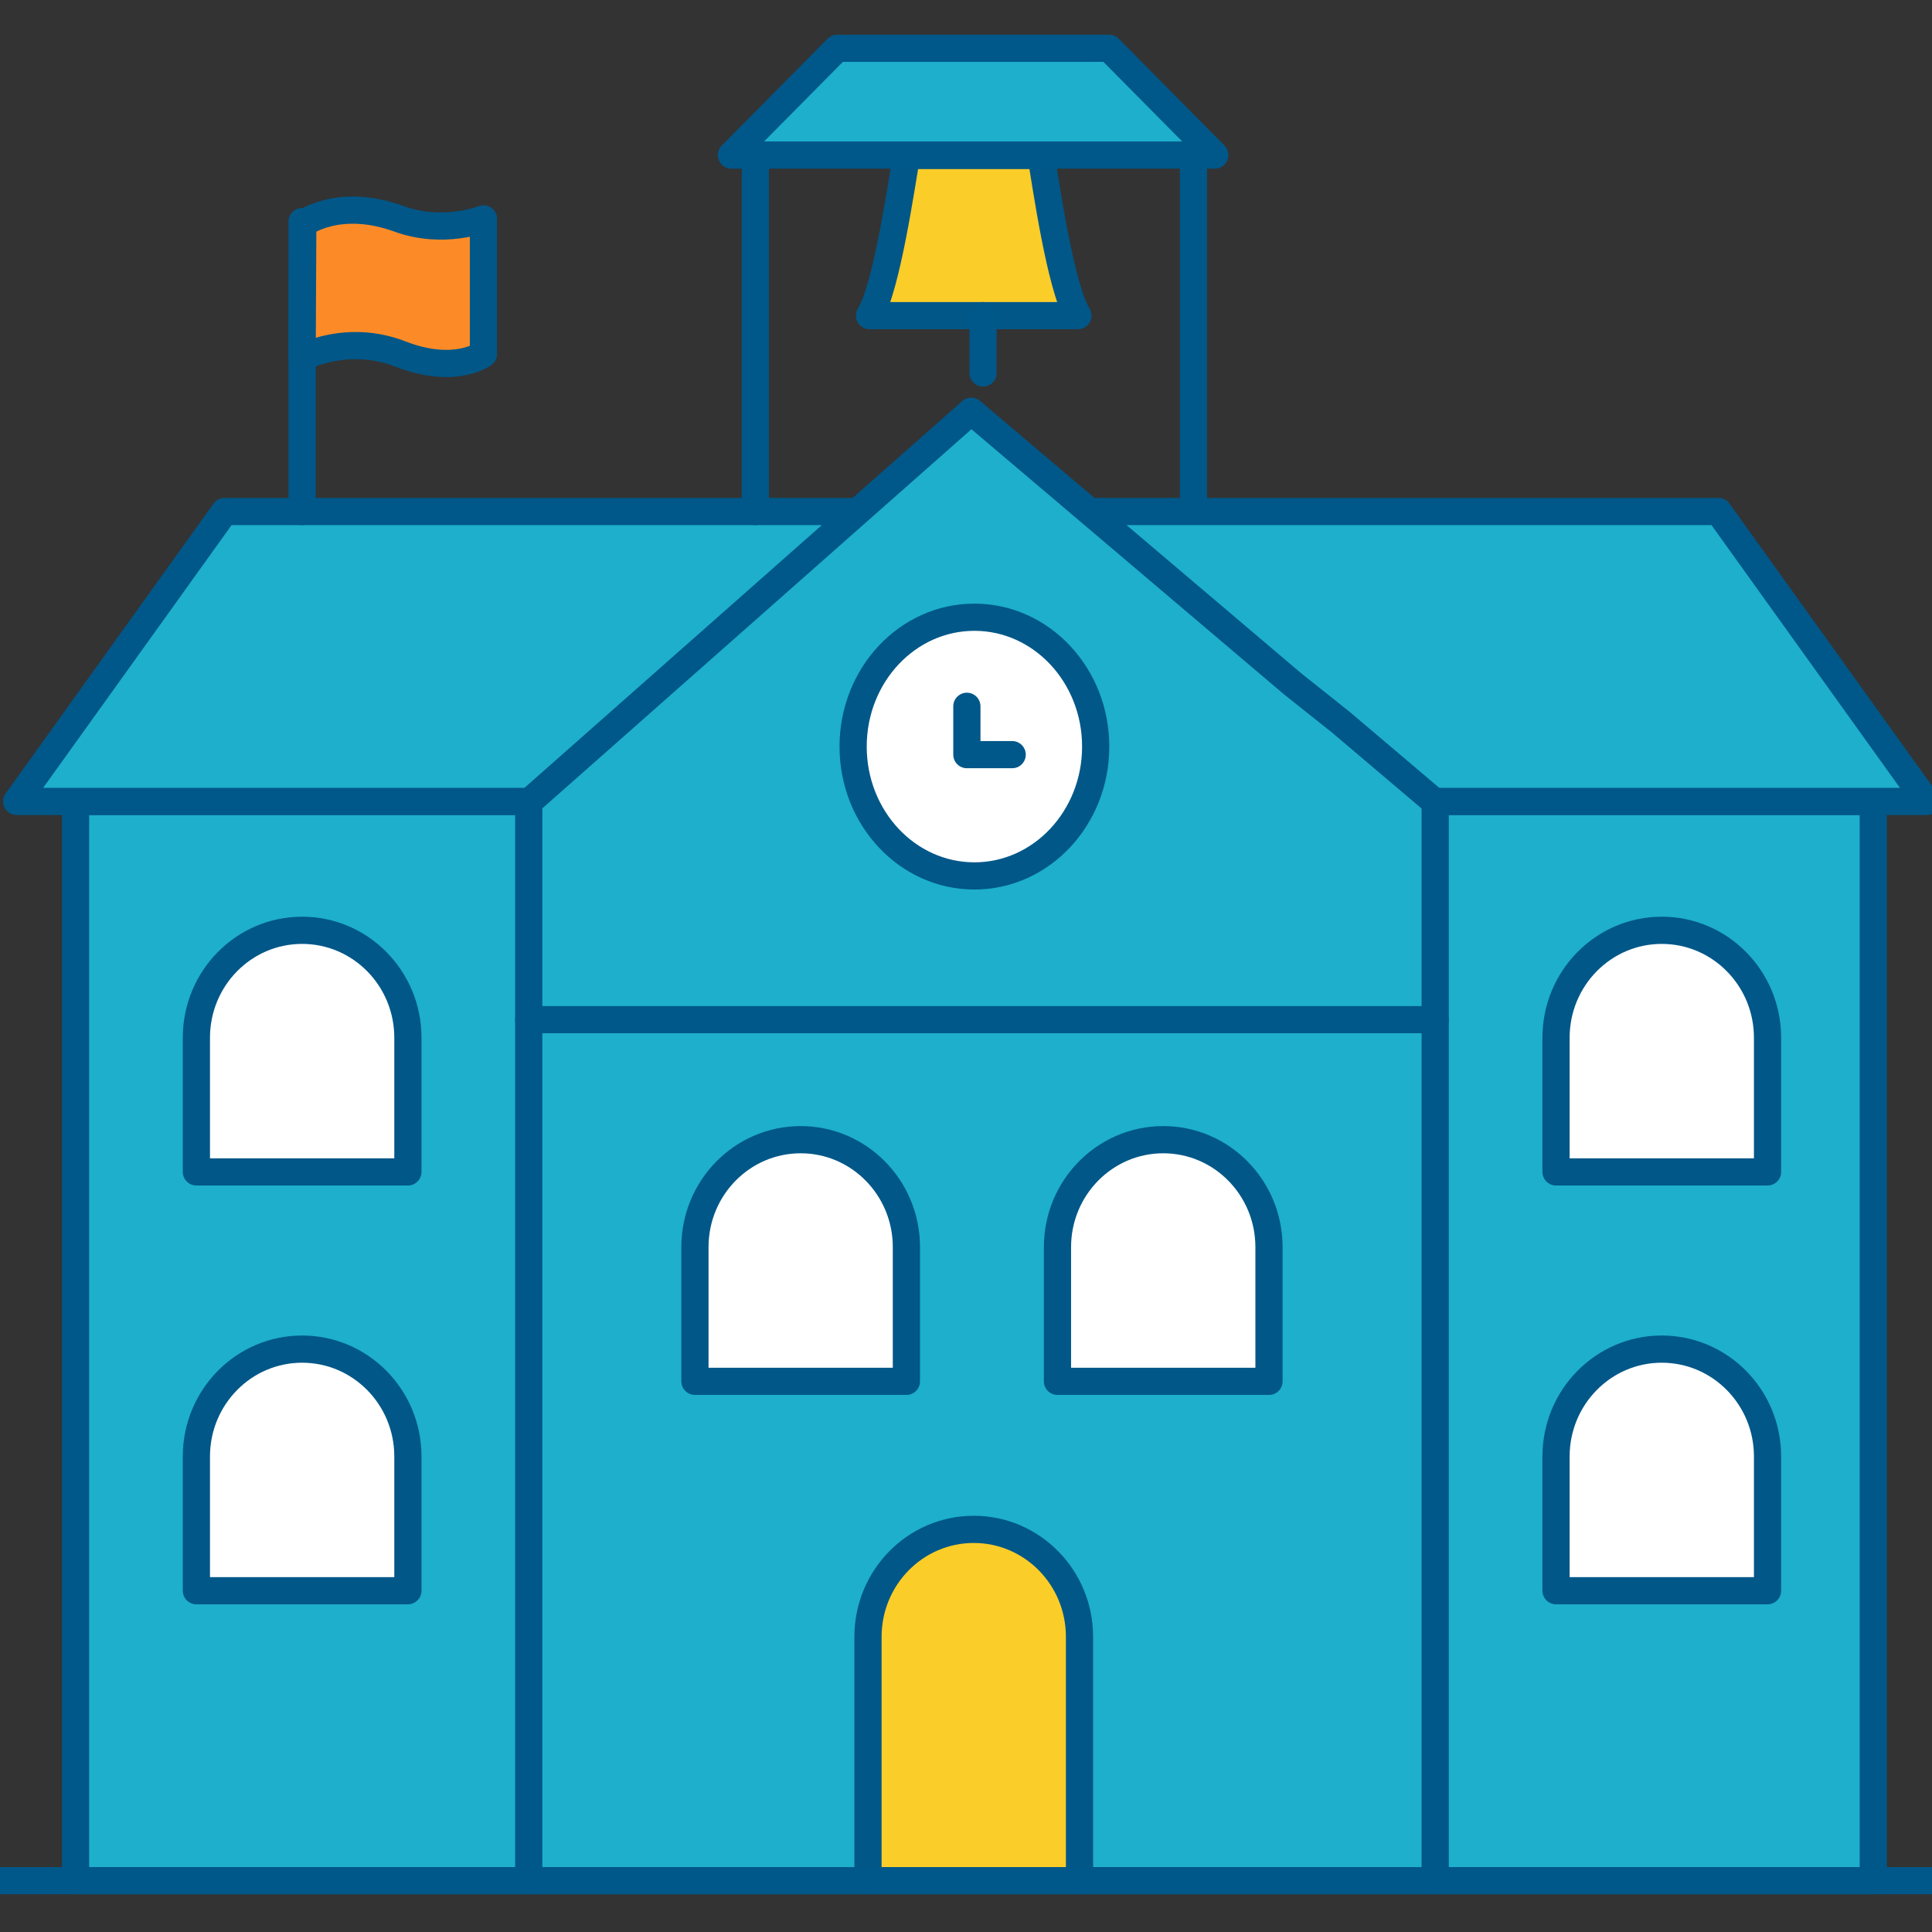 <?xml version="1.0" encoding="UTF-8"?>
<svg width="40px" height="40px" viewBox="0 0 40 40" version="1.1" xmlns="http://www.w3.org/2000/svg" xmlns:xlink="http://www.w3.org/1999/xlink">
    <rect x="0" y="0" width="40" height="40" fill="#333333" stroke="none"/>
    <title>Artboard</title>
    <g id="Artboard" stroke="none" stroke-width="1" fill="none" fill-rule="evenodd">
        <g id="Icons/K12" transform="translate(0, 1)">
            <polygon id="Fill-1" fill="#1DAFCC" points="38.784 15.593 38.784 32.268 38.784 33.601 38.784 37.937 1.564 37.937 1.564 22.93 1.564 21.262 1.564 15.593"></polygon>
            <polygon id="Stroke-2" stroke="#005789" stroke-width="0.563" stroke-linecap="round" stroke-linejoin="round" points="38.784 15.593 38.784 32.268 38.784 33.601 38.784 37.937 1.564 37.937 1.564 22.93 1.564 21.262 1.564 15.593"></polygon>
            <line x1="24.709" y1="2.244" x2="24.709" y2="9.59" id="Stroke-4" stroke="#005789" stroke-width="0.563" stroke-linecap="round" stroke-linejoin="round"></line>
            <polygon id="Fill-5" fill="#1DAFCC" points="22.52 9.59 27.837 9.59 29.401 9.59 35.579 9.59 39.885 15.593 29.747 15.593 10.94 15.593 0.345 15.593 4.65 9.59 17.768 9.59"></polygon>
            <polygon id="Stroke-6" stroke="#005789" stroke-width="0.563" stroke-linecap="round" stroke-linejoin="round" points="22.52 9.59 27.837 9.59 29.401 9.59 35.579 9.59 39.885 15.593 29.747 15.593 10.94 15.593 0.345 15.593 4.65 9.59 17.768 9.59"></polygon>
            <polyline id="Fill-8" fill="#1DAFCC" points="10.947 37.937 10.947 35.936 10.947 31.934 10.947 15.609 20.109 7.514 26.767 13.162 27.766 13.957 29.714 15.609 29.714 37.937"></polyline>
            <g id="Group-69">
                <polyline id="Stroke-9" stroke="#005789" stroke-width="0.563" stroke-linecap="round" stroke-linejoin="round" points="10.947 37.937 10.947 35.936 10.947 31.934 10.947 15.609 20.109 7.514 26.767 13.162 27.766 13.957 29.714 15.609 29.714 37.937"></polyline>
                <path d="M22.685,14.457 C22.685,15.936 21.561,17.135 20.174,17.135 C18.787,17.135 17.663,15.936 17.663,14.457 C17.663,12.978 18.787,11.779 20.174,11.779 C21.561,11.779 22.685,12.978 22.685,14.457" id="Fill-11" fill="#FFFFFF"></path>
                <path d="M22.685,14.457 C22.685,15.936 21.561,17.135 20.174,17.135 C18.787,17.135 17.663,15.936 17.663,14.457 C17.663,12.978 18.787,11.779 20.174,11.779 C21.561,11.779 22.685,12.978 22.685,14.457 Z" id="Stroke-13" stroke="#005788" stroke-width="0.563" stroke-linecap="round" stroke-linejoin="round"></path>
                <path d="M36.595,23.263 L32.216,23.263 L32.216,20.485 C32.216,19.256 33.196,18.261 34.405,18.261 C35.614,18.261 36.595,19.256 36.595,20.485 L36.595,23.263 Z" id="Fill-15" fill="#FFFFFF"></path>
                <path d="M36.595,23.263 L32.216,23.263 L32.216,20.485 C32.216,19.256 33.196,18.261 34.405,18.261 C35.614,18.261 36.595,19.256 36.595,20.485 L36.595,23.263 Z" id="Stroke-17" stroke="#005788" stroke-width="0.563" stroke-linecap="round" stroke-linejoin="round"></path>
                <path d="M26.273,27.599 L21.894,27.599 L21.894,24.82 C21.894,23.592 22.874,22.596 24.084,22.596 L24.084,22.596 C25.293,22.596 26.273,23.592 26.273,24.82 L26.273,27.599 Z" id="Fill-19" fill="#FFFFFF"></path>
                <path d="M26.273,27.599 L21.894,27.599 L21.894,24.82 C21.894,23.592 22.874,22.596 24.084,22.596 L24.084,22.596 C25.293,22.596 26.273,23.592 26.273,24.82 L26.273,27.599 Z" id="Stroke-21" stroke="#005788" stroke-width="0.563" stroke-linecap="round" stroke-linejoin="round"></path>
                <path d="M18.766,27.599 L14.388,27.599 L14.388,24.82 C14.388,23.592 15.368,22.596 16.577,22.596 C17.786,22.596 18.766,23.592 18.766,24.82 L18.766,27.599 Z" id="Fill-23" fill="#FFFFFF"></path>
                <path d="M18.766,27.599 L14.388,27.599 L14.388,24.82 C14.388,23.592 15.368,22.596 16.577,22.596 C17.786,22.596 18.766,23.592 18.766,24.82 L18.766,27.599 Z" id="Stroke-25" stroke="#005788" stroke-width="0.563" stroke-linecap="round" stroke-linejoin="round"></path>
                <g id="Group-30" transform="translate(17.971, 30.664)">
                    <path d="M0,7.273 L0,2.224 C0,0.996 0.98,0 2.189,0 C3.399,0 4.379,0.996 4.379,2.224 L4.379,7.273" id="Fill-27" fill="#FBCD28"></path>
                    <path d="M0,7.273 L0,2.224 C0,0.996 0.98,0 2.189,0 C3.399,0 4.379,0.996 4.379,2.224 L4.379,7.273" id="Stroke-29" stroke="#005788" stroke-width="0.563" stroke-linecap="round" stroke-linejoin="round"></path>
                </g>
                <path d="M36.595,31.934 L32.216,31.934 L32.216,29.155 C32.216,27.927 33.196,26.932 34.405,26.932 C35.614,26.932 36.595,27.927 36.595,29.155 L36.595,31.934 Z" id="Fill-31" fill="#FFFFFF"></path>
                <path d="M36.595,31.934 L32.216,31.934 L32.216,29.155 C32.216,27.927 33.196,26.932 34.405,26.932 C35.614,26.932 36.595,27.927 36.595,29.155 L36.595,31.934 Z" id="Stroke-33" stroke="#005788" stroke-width="0.563" stroke-linecap="round" stroke-linejoin="round"></path>
                <path d="M8.445,23.263 L4.066,23.263 L4.066,20.485 C4.066,19.256 5.046,18.261 6.255,18.261 L6.255,18.261 C7.465,18.261 8.445,19.256 8.445,20.485 L8.445,23.263 Z" id="Fill-35" fill="#FFFFFF"></path>
                <path d="M8.445,23.263 L4.066,23.263 L4.066,20.485 C4.066,19.256 5.046,18.261 6.255,18.261 L6.255,18.261 C7.465,18.261 8.445,19.256 8.445,20.485 L8.445,23.263 Z" id="Stroke-37" stroke="#005788" stroke-width="0.563" stroke-linecap="round" stroke-linejoin="round"></path>
                <path d="M8.445,31.934 L4.066,31.934 L4.066,29.155 C4.066,27.927 5.046,26.932 6.255,26.932 L6.255,26.932 C7.465,26.932 8.445,27.927 8.445,29.155 L8.445,31.934 Z" id="Fill-39" fill="#FFFFFF"></path>
                <path d="M8.445,31.934 L4.066,31.934 L4.066,29.155 C4.066,27.927 5.046,26.932 6.255,26.932 L6.255,26.932 C7.465,26.932 8.445,27.927 8.445,29.155 L8.445,31.934 Z" id="Stroke-41" stroke="#005788" stroke-width="0.563" stroke-linecap="round" stroke-linejoin="round"></path>
                <polyline id="Stroke-43" stroke="#005789" stroke-width="0.563" stroke-linecap="round" stroke-linejoin="round" points="20.018 13.623 20.018 14.624 20.956 14.624"></polyline>
                <path d="M18.769,2.218 C18.671,2.777 18.36,4.955 18.003,5.535 L22.317,5.535 C21.954,4.945 21.649,2.784 21.553,2.218 L18.769,2.218 Z" id="Fill-45" fill="#FBCD28"></path>
                <path d="M18.769,2.218 C18.671,2.777 18.36,4.955 18.003,5.535 L22.317,5.535 C21.954,4.945 21.649,2.784 21.553,2.218 L18.769,2.218 Z" id="Stroke-47" stroke="#005788" stroke-width="0.563" stroke-linecap="round" stroke-linejoin="round"></path>
                <polygon id="Fill-49" fill="#1DAFCC" points="25.152 2.211 15.143 2.211 17.333 0 22.963 0"></polygon>
                <polygon id="Stroke-51" stroke="#005789" stroke-width="0.563" stroke-linecap="round" stroke-linejoin="round" points="25.152 2.211 15.143 2.211 17.333 0 22.963 0"></polygon>
                <line x1="6.255" y1="9.59" x2="6.255" y2="3.587" id="Stroke-53" stroke="#005789" stroke-width="0.563" stroke-linecap="round" stroke-linejoin="round"></line>
                <path d="M6.255,6.404 C6.255,6.404 7.178,5.898 8.291,6.33 C9.422,6.769 10.009,6.33 10.009,6.33 L10.009,3.531 C10.009,3.531 9.185,3.866 8.263,3.531 C6.994,3.07 6.269,3.637 6.269,3.637 L6.255,6.404 Z" id="Fill-55" fill="#FC8B27"></path>
                <path d="M6.255,6.404 C6.255,6.404 7.178,5.898 8.291,6.33 C9.422,6.769 10.009,6.33 10.009,6.33 L10.009,3.531 C10.009,3.531 9.185,3.866 8.263,3.531 C6.994,3.07 6.269,3.637 6.269,3.637 L6.255,6.404 Z" id="Stroke-57" stroke="#005788" stroke-width="0.563" stroke-linecap="round" stroke-linejoin="round"></path>
                <line x1="10.947" y1="20.111" x2="29.714" y2="20.111" id="Stroke-59" stroke="#005789" stroke-width="0.563" stroke-linecap="round" stroke-linejoin="round"></line>
                <g id="Group-64" transform="translate(20.101, 5.535)">
                    <line x1="0.252" y1="0" x2="0.252" y2="1.188" id="Fill-61" fill="#6EBD45"></line>
                    <line x1="0.252" y1="0" x2="0.252" y2="1.188" id="Stroke-63" stroke="#005789" stroke-width="0.563" stroke-linecap="round" stroke-linejoin="round"></line>
                </g>
                <polyline id="Stroke-65" stroke="#005789" stroke-width="0.563" stroke-linecap="round" stroke-linejoin="round" points="0 37.937 9.383 37.937 14.388 37.937 40.235 37.937"></polyline>
                <line x1="15.639" y1="9.59" x2="15.639" y2="2.244" id="Stroke-67" stroke="#005789" stroke-width="0.563" stroke-linecap="round" stroke-linejoin="round"></line>
            </g>
        </g>
    </g>
</svg>